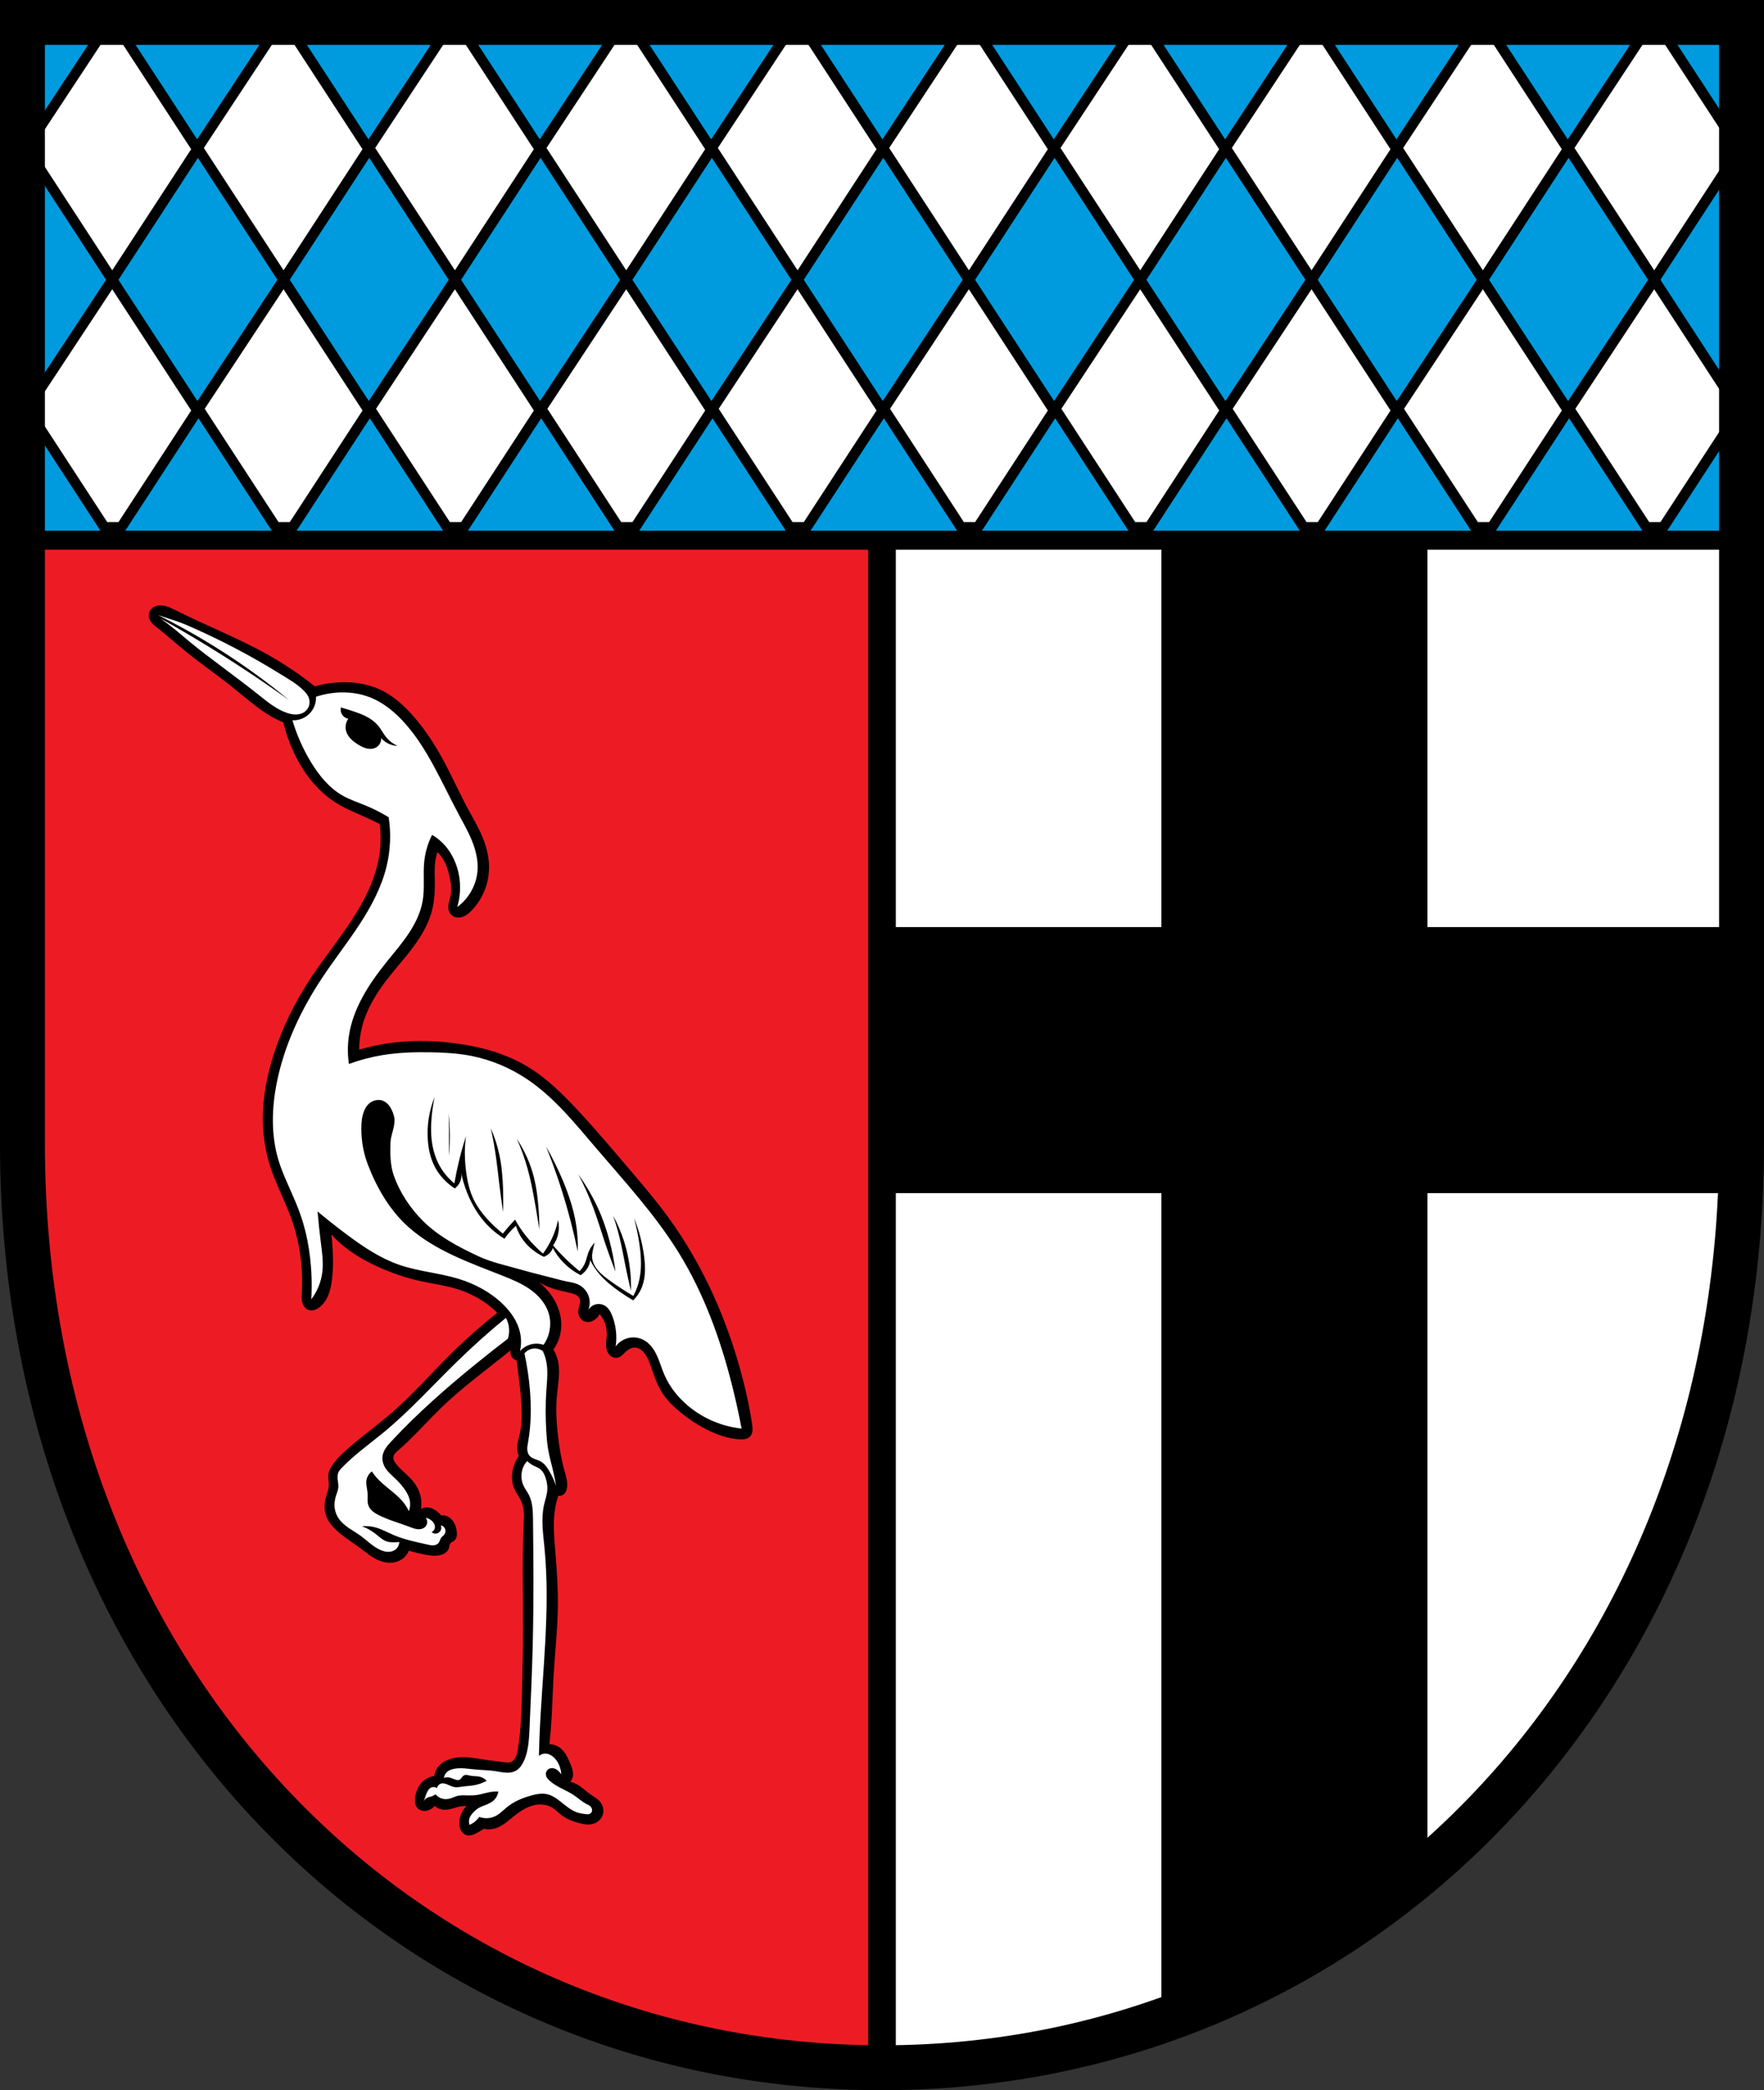 <?xml version="1.0" encoding="UTF-8" standalone="no"?>
<!-- Created with Inkscape (http://www.inkscape.org/) -->

<svg
   xmlns:dc="http://purl.org/dc/elements/1.1/"
   xmlns:cc="http://creativecommons.org/ns#"
   xmlns:rdf="http://www.w3.org/1999/02/22-rdf-syntax-ns#"
   xmlns:svg="http://www.w3.org/2000/svg"
   xmlns="http://www.w3.org/2000/svg"
   xmlns:sodipodi="http://sodipodi.sourceforge.net/DTD/sodipodi-0.dtd"
   xmlns:inkscape="http://www.inkscape.org/namespaces/inkscape"
   width="135.154mm"
   height="160.146mm"
   viewBox="0 0 135.154 160.146"
   version="1.1"
   id="svg865"
   inkscape:version="0.92.5 (2060ec1f9f, 2020-04-08)"
   sodipodi:docname="DEU Rayerschied COA.svg">
  <rect x="0" y="0" width="135.154" height="160.146" fill="#333333" stroke="none"/>
  <defs
     id="defs859">
    <inkscape:path-effect
       effect="spiro"
       id="path-effect2248"
       is_visible="true" />
    <inkscape:path-effect
       effect="spiro"
       id="path-effect2159"
       is_visible="true" />
    <inkscape:path-effect
       effect="spiro"
       id="path-effect2137"
       is_visible="true" />
    <inkscape:path-effect
       effect="spiro"
       id="path-effect2112"
       is_visible="true" />
    <inkscape:path-effect
       effect="spiro"
       id="path-effect1982"
       is_visible="true" />
    <inkscape:path-effect
       effect="spiro"
       id="path-effect1978"
       is_visible="true" />
    <inkscape:path-effect
       effect="spiro"
       id="path-effect1928"
       is_visible="true" />
    <inkscape:path-effect
       effect="spiro"
       id="path-effect1924"
       is_visible="true" />
    <inkscape:path-effect
       effect="spiro"
       id="path-effect1889"
       is_visible="true" />
    <inkscape:path-effect
       effect="spiro"
       id="path-effect3644"
       is_visible="true" />
    <inkscape:path-effect
       effect="spiro"
       id="path-effect3636"
       is_visible="true" />
    <inkscape:path-effect
       effect="spiro"
       id="path-effect3544"
       is_visible="true" />
    <inkscape:path-effect
       effect="spiro"
       id="path-effect3466"
       is_visible="true" />
    <inkscape:path-effect
       effect="spiro"
       id="path-effect3544-2"
       is_visible="true" />
    <inkscape:path-effect
       effect="spiro"
       id="path-effect3644-8"
       is_visible="true" />
    <inkscape:path-effect
       effect="spiro"
       id="path-effect3644-3"
       is_visible="true" />
    <inkscape:path-effect
       effect="spiro"
       id="path-effect3636-0"
       is_visible="true" />
    <inkscape:path-effect
       effect="spiro"
       id="path-effect1727-0-1"
       is_visible="true" />
    <inkscape:path-effect
       effect="spiro"
       id="path-effect1731-8-3"
       is_visible="true" />
    <inkscape:path-effect
       effect="spiro"
       id="path-effect1727-3"
       is_visible="true" />
    <inkscape:path-effect
       effect="spiro"
       id="path-effect1731-7"
       is_visible="true" />
    <inkscape:path-effect
       effect="spiro"
       id="path-effect841-8"
       is_visible="true" />
    <inkscape:path-effect
       effect="skeletal"
       id="path-effect6414"
       is_visible="true"
       lpeversion="1"
       pattern="m 26507.414,27761.564 c 0,-13.157 10.678,-23.835 23.835,-23.835 13.157,0 23.835,10.678 23.835,23.835 0,13.157 -10.678,23.835 -23.835,23.835 -13.157,0 -23.835,-10.678 -23.835,-23.835 z"
       copytype="single_stretched"
       prop_scale="0.08"
       scale_y_rel="false"
       spacing="0"
       normal_offset="0"
       tang_offset="0"
       prop_units="false"
       vertical_pattern="false"
       hide_knot="false"
       fuse_tolerance="0" />
    <inkscape:path-effect
       effect="spiro"
       id="path-effect1924-3"
       is_visible="true" />
    <inkscape:path-effect
       effect="spiro"
       id="path-effect1928-3"
       is_visible="true" />
    <inkscape:path-effect
       effect="spiro"
       id="path-effect1982-8"
       is_visible="true" />
    <inkscape:path-effect
       effect="spiro"
       id="path-effect1982-8-5"
       is_visible="true" />
    <inkscape:path-effect
       effect="spiro"
       id="path-effect1982-8-59"
       is_visible="true" />
    <inkscape:path-effect
       effect="spiro"
       id="path-effect1982-8-3"
       is_visible="true" />
    <inkscape:path-effect
       effect="spiro"
       id="path-effect1982-8-3-1"
       is_visible="true" />
    <inkscape:path-effect
       effect="spiro"
       id="path-effect2137-3"
       is_visible="true" />
    <inkscape:path-effect
       effect="spiro"
       id="path-effect2159-8"
       is_visible="true" />
    <inkscape:path-effect
       effect="spiro"
       id="path-effect2248-6"
       is_visible="true" />
  </defs>
  <sodipodi:namedview
     id="base"
     pagecolor="#ffffff"
     bordercolor="#666666"
     borderopacity="1.0"
     inkscape:pageopacity="0.0"
     inkscape:pageshadow="2"
     inkscape:zoom="1.310148"
     inkscape:cx="255.4085"
     inkscape:cy="302.63756"
     inkscape:document-units="mm"
     inkscape:current-layer="layer1"
     showgrid="false"
     inkscape:window-width="1920"
     inkscape:window-height="1046"
     inkscape:window-x="-11"
     inkscape:window-y="-11"
     inkscape:window-maximized="1"
     fit-margin-top="0"
     fit-margin-left="0"
     fit-margin-right="0"
     fit-margin-bottom="0"
     inkscape:snap-global="false"
     inkscape:snap-midpoints="true"
     inkscape:snap-smooth-nodes="true" />
  <g
     inkscape:label="Ebene 1"
     inkscape:groupmode="layer"
     id="layer1"
     transform="translate(11.981,170.141)">
    <path
       style="opacity:1;fill:#ffffff;fill-opacity:1;fill-rule:evenodd;stroke:none;stroke-width:3.44;stroke-linecap:round;stroke-linejoin:miter;stroke-miterlimit:4;stroke-dasharray:none;stroke-opacity:1;paint-order:fill markers stroke"
       d="m -10.261,-168.421 v 85.912 c 0,41.282 29.372,70.794 65.857,70.794 36.485,0 65.857,-29.511 65.857,-70.794 v -85.912 z"
       id="rect953-2-5"
       inkscape:connector-curvature="0"
       sodipodi:nodetypes="cssscc" />
    <path
       inkscape:connector-curvature="0"
       style="opacity:1;fill:#000000;fill-opacity:1;fill-rule:evenodd;stroke:none;stroke-width:0.265;stroke-linecap:round;stroke-linejoin:miter;stroke-miterlimit:4;stroke-dasharray:none;stroke-dashoffset:0;stroke-opacity:1;paint-order:normal"
       d="m 77.003,-139.005 v 39.895 H 47.622 v 20.384 h 29.382 v 63.42 c 7.503,-2.619 14.388,-6.606 20.384,-11.746 v -51.674 h 23.982 c 0.055,-1.25 0.084,-2.51 0.084,-3.783 V -99.11 H 97.387 v -39.895 z"
       id="rect2158-9" />
    <path
       style="opacity:1;fill:#ed1c24;fill-opacity:1;fill-rule:evenodd;stroke:none;stroke-width:8;stroke-linecap:round;stroke-linejoin:miter;stroke-miterlimit:4;stroke-dasharray:none;stroke-dashoffset:0;stroke-opacity:1;paint-order:normal"
       d="M 6.5 154.941 L 6.5 331.209 C 6.5 487.236 117.512 598.775 255.408 598.775 L 255.408 154.941 L 6.5 154.941 z "
       transform="matrix(0.265,0,0,0.265,-11.981,-170.141)"
       id="rect2100" />
    <path
       inkscape:connector-curvature="0"
       style="opacity:1;fill:none;fill-opacity:1;fill-rule:evenodd;stroke:#000000;stroke-width:2.117;stroke-linecap:round;stroke-linejoin:miter;stroke-miterlimit:4;stroke-dasharray:none;stroke-dashoffset:0;stroke-opacity:1;paint-order:normal"
       d="m -10.261,-129.146 v 46.637 c 0,41.282 29.372,70.794 65.857,70.794 V -129.146 Z"
       id="rect2100-8" />
    <path
       style="opacity:1;fill:#ffffff;fill-opacity:1;fill-rule:evenodd;stroke:#000000;stroke-width:8;stroke-linecap:round;stroke-linejoin:miter;stroke-miterlimit:4;stroke-dasharray:none;stroke-dashoffset:0;stroke-opacity:1;paint-order:normal"
       d="M 6.5 6.5 L 6.5 154.941 L 504.316 154.941 L 504.316 6.5 L 6.5 6.5 z "
       transform="matrix(0.265,0,0,0.265,-11.981,-170.141)"
       id="rect2082" />
    <path
       style="fill:#009bdf;stroke:#000000;stroke-width:3;stroke-linecap:butt;stroke-linejoin:round;stroke-miterlimit:4;stroke-dasharray:none;stroke-opacity:1;fill-opacity:1"
       d="M 6.5 6.5 L 6.5 41.564 L 7.525 43.139 L 6.5 44.713 L 6.5 117.09 L 7.537 118.682 L 6.5 120.273 L 6.5 154.941 L 31.809 154.941 L 7.859 118.189 L 32.453 80.898 L 7.686 42.893 L 7.771 42.533 L 31.537 6.5 L 6.5 6.5 z M 32.453 80.898 L 57.074 118.682 L 33.445 154.941 L 81.344 154.941 L 57.395 118.189 L 81.988 80.898 L 57.221 42.893 L 57.307 42.533 L 81.072 6.5 L 33.188 6.5 L 57.061 43.139 L 32.453 80.898 z M 81.988 80.898 L 106.609 118.682 L 82.98 154.941 L 130.881 154.941 L 106.93 118.189 L 131.525 80.898 L 106.758 42.893 L 106.844 42.533 L 130.607 6.5 L 82.723 6.5 L 106.596 43.139 L 81.988 80.898 z M 131.525 80.898 L 156.146 118.682 L 132.518 154.941 L 180.416 154.941 L 156.467 118.189 L 181.061 80.898 L 156.293 42.893 L 156.379 42.533 L 180.145 6.5 L 132.258 6.5 L 156.133 43.139 L 131.525 80.898 z M 181.061 80.898 L 205.682 118.682 L 182.053 154.941 L 229.951 154.941 L 206.002 118.189 L 230.598 80.898 L 205.828 42.893 L 205.916 42.533 L 229.68 6.5 L 181.795 6.5 L 205.668 43.139 L 181.061 80.898 z M 230.598 80.898 L 255.217 118.682 L 231.588 154.941 L 279.488 154.941 L 255.539 118.189 L 280.133 80.898 L 255.365 42.893 L 255.451 42.533 L 279.217 6.5 L 231.33 6.5 L 255.205 43.139 L 230.598 80.898 z M 280.133 80.898 L 304.754 118.682 L 281.125 154.941 L 329.023 154.941 L 305.074 118.189 L 329.668 80.898 L 304.9 42.893 L 304.988 42.533 L 328.752 6.5 L 280.867 6.5 L 304.74 43.139 L 280.133 80.898 z M 329.668 80.898 L 354.289 118.682 L 330.66 154.941 L 378.561 154.941 L 354.609 118.189 L 379.205 80.898 L 354.438 42.893 L 354.523 42.533 L 378.287 6.5 L 330.402 6.5 L 354.275 43.139 L 329.668 80.898 z M 379.205 80.898 L 403.826 118.682 L 380.197 154.941 L 428.096 154.941 L 404.146 118.189 L 428.74 80.898 L 403.973 42.893 L 404.059 42.533 L 427.824 6.5 L 379.938 6.5 L 403.812 43.139 L 379.205 80.898 z M 428.74 80.898 L 453.361 118.682 L 429.732 154.941 L 477.631 154.941 L 453.682 118.189 L 478.275 80.898 L 453.508 42.893 L 453.596 42.533 L 477.359 6.5 L 429.475 6.5 L 453.348 43.139 L 428.74 80.898 z M 479.01 6.5 L 502.885 43.139 L 478.277 80.898 L 502.896 118.682 L 479.268 154.941 L 504.316 154.941 L 504.316 119.873 L 503.219 118.189 L 504.316 116.525 L 504.316 44.844 L 503.045 42.893 L 503.131 42.533 L 504.316 40.736 L 504.316 6.5 L 479.01 6.5 z "
       transform="matrix(0.265,0,0,0.265,-11.981,-170.141)"
       id="path2226-4" />
    <flowRoot
       xml:space="preserve"
       id="flowRoot2783"
       style="font-style:normal;font-weight:normal;font-size:26.667px;line-height:1.25;font-family:sans-serif;letter-spacing:0px;word-spacing:0px;fill:#000000;fill-opacity:1;stroke:none"><flowRegion
         id="flowRegion2785"><rect
           id="rect2787"
           width="4.055"
           height="56.766"
           x="1812.468"
           y="-35.759" /></flowRegion><flowPara
         id="flowPara2789" /></flowRoot>    <path
       style="opacity:1;fill:none;fill-opacity:1;fill-rule:evenodd;stroke:#000000;stroke-width:3.44;stroke-linecap:round;stroke-linejoin:miter;stroke-miterlimit:4;stroke-dasharray:none;stroke-opacity:1;paint-order:fill markers stroke"
       d="m -10.261,-168.421 v 85.912 c 0,41.282 29.372,70.794 65.857,70.794 36.485,0 65.857,-29.511 65.857,-70.794 v -85.912 z"
       id="rect953-2"
       inkscape:connector-curvature="0"
       sodipodi:nodetypes="cssscc" />
    <path
       transform="translate(140.469,5.1e-6)"
       style="fill:#000000;stroke:none;stroke-width:0.065;stroke-linecap:butt;stroke-linejoin:miter;stroke-miterlimit:4;stroke-dasharray:none;stroke-opacity:1"
       d="m -128.327,-117.557 c 0.524,-0.146 1.062,-0.242 1.605,-0.287 1.143,-0.095 2.319,0.046 3.362,0.524 1.071,0.491 1.958,1.314 2.72,2.213 0.793,0.936 1.469,1.967 2.061,3.041 0.702,1.272 1.288,2.606 1.977,3.886 0.399,0.741 0.834,1.466 1.149,2.247 0.286,0.709 0.471,1.465 0.473,2.23 0.002,0.805 -0.202,1.61 -0.591,2.314 -0.189,0.342 -0.421,0.66 -0.686,0.947 -0.2,0.216 -0.426,0.42 -0.7,0.527 -0.137,0.054 -0.285,0.082 -0.432,0.073 -0.147,-0.009 -0.293,-0.057 -0.411,-0.144 -0.18,-0.133 -0.286,-0.352 -0.304,-0.574 -0.012,-0.152 0.014,-0.305 0.051,-0.453 0.037,-0.148 0.085,-0.293 0.118,-0.442 0.113,-0.517 0.035,-1.056 -0.085,-1.571 -0.105,-0.453 -0.245,-0.905 -0.49,-1.301 -0.118,-0.191 -0.261,-0.367 -0.422,-0.524 -0.067,0.192 -0.118,0.39 -0.152,0.591 -0.088,0.523 -0.059,1.058 -0.051,1.588 0.012,0.777 -0.024,1.562 -0.22,2.314 -0.299,1.149 -0.959,2.172 -1.689,3.108 -0.61,0.783 -1.277,1.522 -1.875,2.314 -0.789,1.044 -1.465,2.196 -1.791,3.463 -0.147,0.573 -0.221,1.165 -0.22,1.757 0.561,-0.167 1.131,-0.302 1.706,-0.405 1.903,-0.342 3.862,-0.332 5.778,-0.068 1.865,0.258 3.718,0.765 5.338,1.723 1.476,0.873 2.716,2.091 3.886,3.345 1.353,1.451 2.634,2.966 3.919,4.477 1.025,1.204 2.055,2.408 2.99,3.683 1.371,1.869 2.536,3.888 3.497,5.997 0.996,2.186 1.775,4.47 2.358,6.801 0.26,1.041 0.482,2.092 0.633,3.154 0.023,0.16 0.044,0.322 0.029,0.483 -0.015,0.161 -0.07,0.323 -0.181,0.441 -0.096,0.101 -0.227,0.163 -0.362,0.193 -0.136,0.031 -0.276,0.032 -0.415,0.026 -0.824,-0.033 -1.622,-0.302 -2.365,-0.659 -0.799,-0.384 -1.547,-0.872 -2.23,-1.436 -0.543,-0.449 -1.052,-0.953 -1.419,-1.554 -0.389,-0.637 -0.606,-1.36 -0.862,-2.061 -0.13,-0.358 -0.277,-0.722 -0.541,-0.997 -0.089,-0.093 -0.19,-0.175 -0.305,-0.233 -0.115,-0.058 -0.243,-0.092 -0.371,-0.088 -0.129,0.004 -0.255,0.045 -0.368,0.106 -0.113,0.062 -0.214,0.143 -0.308,0.232 -0.092,0.087 -0.178,0.181 -0.276,0.262 -0.098,0.081 -0.208,0.15 -0.332,0.178 -0.091,0.02 -0.187,0.017 -0.278,-0.006 -0.09,-0.023 -0.175,-0.066 -0.249,-0.124 -0.148,-0.114 -0.248,-0.283 -0.301,-0.462 -0.061,-0.206 -0.061,-0.426 -0.045,-0.64 0.015,-0.215 0.046,-0.428 0.045,-0.644 -0.002,-0.344 -0.085,-0.687 -0.237,-0.997 -0.083,-0.169 -0.185,-0.328 -0.304,-0.473 -0.077,0.142 -0.181,0.268 -0.304,0.372 -0.107,0.09 -0.23,0.162 -0.363,0.203 -0.134,0.041 -0.278,0.05 -0.414,0.017 -0.134,-0.033 -0.258,-0.108 -0.352,-0.21 -0.094,-0.102 -0.159,-0.229 -0.189,-0.365 -0.042,-0.189 -0.015,-0.387 0.034,-0.574 0.025,-0.095 0.056,-0.188 0.073,-0.284 0.018,-0.096 0.022,-0.197 -0.006,-0.29 -0.041,-0.138 -0.148,-0.25 -0.272,-0.323 -0.124,-0.074 -0.264,-0.114 -0.404,-0.15 -0.415,-0.107 -0.839,-0.181 -1.25,-0.304 -0.431,-0.129 -0.846,-0.311 -1.233,-0.541 0.265,0.205 0.509,0.437 0.726,0.693 0.45,0.529 0.785,1.162 0.929,1.841 0.124,0.586 0.103,1.205 -0.085,1.774 -0.101,0.307 -0.25,0.599 -0.439,0.862 0.154,0.257 0.268,0.537 0.338,0.828 0.211,0.876 0.015,1.789 -0.068,2.686 -0.097,1.045 -0.037,2.1 0.085,3.142 0.103,0.883 0.252,1.762 0.49,2.619 0.115,0.415 0.253,0.839 0.203,1.267 -0.013,0.115 -0.041,0.23 -0.093,0.334 -0.052,0.104 -0.129,0.197 -0.228,0.257 -0.105,0.064 -0.234,0.088 -0.355,0.068 -0.125,0.379 -0.216,0.77 -0.27,1.166 -0.126,0.917 -0.056,1.848 0.017,2.771 0.097,1.221 0.2,2.442 0.22,3.666 0.013,0.777 -0.008,1.555 -0.051,2.331 -0.074,1.353 -0.212,2.702 -0.287,4.054 -0.049,0.884 -0.072,1.769 -0.118,2.652 -0.042,0.801 -0.104,1.601 -0.186,2.399 0.249,-0.001 0.499,0.07 0.71,0.203 0.221,0.139 0.396,0.342 0.535,0.564 0.138,0.222 0.242,0.463 0.344,0.703 0.071,0.169 0.142,0.34 0.183,0.519 0.041,0.179 0.052,0.368 0.003,0.545 -0.035,0.125 -0.099,0.242 -0.186,0.338 0.195,0.046 0.383,0.12 0.557,0.22 0.35,0.2 0.634,0.495 0.963,0.726 0.261,0.183 0.554,0.331 0.76,0.574 0.196,0.231 0.297,0.545 0.253,0.845 -0.028,0.193 -0.115,0.377 -0.243,0.525 -0.128,0.147 -0.298,0.258 -0.483,0.32 -0.185,0.061 -0.383,0.075 -0.577,0.06 -0.194,-0.015 -0.384,-0.059 -0.572,-0.11 -0.455,-0.123 -0.906,-0.293 -1.284,-0.574 -0.271,-0.201 -0.501,-0.458 -0.794,-0.625 -0.275,-0.157 -0.596,-0.227 -0.912,-0.22 -0.386,0.009 -0.764,0.13 -1.107,0.308 -0.343,0.178 -0.654,0.411 -0.954,0.655 -0.427,0.348 -0.854,0.732 -1.385,0.878 -0.269,0.074 -0.555,0.083 -0.828,0.025 -0.155,0.097 -0.313,0.19 -0.473,0.279 -0.135,0.075 -0.273,0.148 -0.421,0.192 -0.148,0.044 -0.309,0.056 -0.457,0.011 -0.186,-0.057 -0.337,-0.204 -0.425,-0.378 -0.088,-0.174 -0.118,-0.373 -0.115,-0.568 0.007,-0.479 0.212,-0.952 0.557,-1.284 -0.187,-0.005 -0.375,0.012 -0.557,0.051 -0.351,0.074 -0.689,0.229 -1.047,0.237 -0.303,0.007 -0.608,-0.097 -0.845,-0.287 -0.083,0.093 -0.18,0.173 -0.287,0.237 -0.158,0.093 -0.339,0.149 -0.522,0.143 -0.183,-0.006 -0.366,-0.078 -0.492,-0.211 -0.102,-0.108 -0.163,-0.252 -0.188,-0.399 -0.025,-0.147 -0.018,-0.298 0.002,-0.446 0.058,-0.424 0.225,-0.842 0.524,-1.149 0.251,-0.257 0.59,-0.427 0.946,-0.473 0.021,-0.196 0.085,-0.388 0.186,-0.557 0.12,-0.201 0.293,-0.37 0.489,-0.498 0.196,-0.129 0.416,-0.219 0.643,-0.279 0.834,-0.222 1.714,-0.045 2.568,0.084 0.511,0.078 1.025,0.138 1.537,0.203 0.124,0.016 0.251,0.031 0.372,0 0.128,-0.033 0.238,-0.117 0.321,-0.22 0.092,-0.112 0.154,-0.247 0.197,-0.385 0.043,-0.139 0.068,-0.282 0.09,-0.426 0.248,-1.568 0.285,-3.16 0.321,-4.747 0.032,-1.441 0.064,-2.883 0.068,-4.325 0.008,-2.706 -0.081,-5.414 0.051,-8.117 0.028,-0.572 0.062,-1.166 -0.152,-1.698 -0.151,-0.374 -0.417,-0.693 -0.574,-1.064 -0.213,-0.502 -0.216,-1.08 -0.068,-1.605 0.09,-0.319 0.233,-0.623 0.422,-0.895 -0.065,-0.15 -0.105,-0.31 -0.118,-0.473 -0.036,-0.428 0.111,-0.847 0.203,-1.267 0.155,-0.707 0.159,-1.439 0.118,-2.162 -0.046,-0.831 -0.149,-1.658 -0.253,-2.483 -0.039,-0.31 -0.079,-0.619 -0.118,-0.929 -0.124,-0.033 -0.237,-0.105 -0.321,-0.203 -0.133,-0.155 -0.185,-0.376 -0.135,-0.574 -0.253,0.204 -0.506,0.407 -0.76,0.608 -1.52,1.205 -3.076,2.374 -4.477,3.717 -1.15,1.103 -2.191,2.319 -3.396,3.362 -0.08,0.069 -0.161,0.138 -0.227,0.221 -0.066,0.083 -0.117,0.181 -0.127,0.286 -0.007,0.079 0.008,0.158 0.037,0.232 0.029,0.074 0.07,0.142 0.115,0.207 0.295,0.431 0.733,0.741 1.098,1.115 0.371,0.38 0.673,0.839 0.811,1.351 0.093,0.346 0.111,0.711 0.051,1.064 0.124,-0.07 0.264,-0.111 0.405,-0.118 0.285,-0.016 0.564,0.102 0.794,0.27 0.132,0.097 0.252,0.211 0.355,0.338 0.154,-0.016 0.313,0.007 0.456,0.068 0.211,0.089 0.384,0.256 0.503,0.452 0.119,0.196 0.187,0.42 0.223,0.646 0.022,0.139 0.034,0.282 0.006,0.421 -0.027,0.138 -0.096,0.272 -0.209,0.357 -0.044,0.033 -0.094,0.057 -0.141,0.085 -0.048,0.027 -0.094,0.058 -0.129,0.101 -0.041,0.051 -0.063,0.115 -0.077,0.179 -0.014,0.064 -0.022,0.13 -0.041,0.192 -0.043,0.145 -0.142,0.27 -0.263,0.36 -0.122,0.09 -0.265,0.146 -0.412,0.181 -0.404,0.095 -0.827,0.031 -1.233,-0.051 -0.392,-0.079 -0.781,-0.175 -1.166,-0.287 -0.101,0.248 -0.273,0.468 -0.49,0.625 -0.205,0.149 -0.448,0.242 -0.699,0.279 -0.251,0.037 -0.508,0.019 -0.754,-0.043 -0.679,-0.17 -1.229,-0.648 -1.791,-1.064 -0.515,-0.382 -1.06,-0.723 -1.554,-1.132 -0.252,-0.208 -0.491,-0.435 -0.688,-0.696 -0.198,-0.261 -0.353,-0.557 -0.427,-0.875 -0.095,-0.411 -0.05,-0.845 0.068,-1.25 0.077,-0.268 0.187,-0.532 0.203,-0.811 0.017,-0.293 -0.071,-0.587 -0.034,-0.878 0.032,-0.253 0.157,-0.486 0.3,-0.697 0.341,-0.507 0.793,-0.93 1.255,-1.331 1.128,-0.978 2.342,-1.852 3.463,-2.838 1.502,-1.32 2.824,-2.829 4.24,-4.24 1.165,-1.16 2.395,-2.255 3.683,-3.277 -0.287,-0.285 -0.598,-0.545 -0.929,-0.777 -0.707,-0.495 -1.502,-0.86 -2.331,-1.098 -0.841,-0.242 -1.713,-0.355 -2.568,-0.541 -1.17,-0.254 -2.309,-0.646 -3.396,-1.149 -1.145,-0.53 -2.244,-1.191 -3.142,-2.078 -0.116,-0.115 -0.229,-0.233 -0.338,-0.355 0.026,0.259 0.049,0.518 0.068,0.777 0.065,0.906 0.081,1.819 -0.034,2.72 -0.049,0.383 -0.122,0.767 -0.266,1.126 -0.144,0.359 -0.361,0.694 -0.664,0.935 -0.121,0.097 -0.256,0.178 -0.405,0.222 -0.148,0.044 -0.311,0.049 -0.457,-0.003 -0.13,-0.046 -0.242,-0.137 -0.325,-0.248 -0.082,-0.111 -0.135,-0.242 -0.165,-0.377 -0.052,-0.236 -0.034,-0.48 -0.021,-0.721 0.1,-1.899 -0.153,-3.822 -0.79,-5.614 -0.488,-1.374 -1.195,-2.665 -1.639,-4.054 -0.376,-1.177 -0.557,-2.414 -0.557,-3.649 -0.001,-1.663 0.322,-3.315 0.828,-4.899 0.659,-2.063 1.629,-4.022 2.82,-5.83 1.045,-1.586 2.258,-3.058 3.282,-4.657 1.024,-1.6 1.867,-3.367 2.058,-5.257 0.065,-0.64 0.053,-1.288 -0.034,-1.926 -0.415,-0.207 -0.834,-0.405 -1.258,-0.593 -0.641,-0.286 -1.294,-0.551 -1.898,-0.909 -0.641,-0.379 -1.22,-0.858 -1.726,-1.404 -0.705,-0.76 -1.268,-1.645 -1.706,-2.585 -0.341,-0.731 -0.607,-1.496 -0.794,-2.281 -0.313,-0.134 -0.617,-0.286 -0.912,-0.456 -1.095,-0.631 -2.037,-1.49 -3.024,-2.281 -1.145,-0.917 -2.358,-1.746 -3.497,-2.669 -0.752,-0.609 -1.471,-1.258 -2.23,-1.858 -0.122,-0.097 -0.246,-0.192 -0.355,-0.304 -0.109,-0.112 -0.202,-0.241 -0.253,-0.388 -0.069,-0.198 -0.054,-0.426 0.051,-0.608 0.072,-0.125 0.184,-0.226 0.311,-0.293 0.128,-0.068 0.271,-0.103 0.415,-0.112 0.226,-0.015 0.452,0.032 0.666,0.108 0.213,0.076 0.416,0.179 0.618,0.281 1.154,0.579 2.335,1.103 3.509,1.641 1.227,0.561 2.448,1.137 3.621,1.803 1.225,0.695 2.395,1.488 3.495,2.368 z"
       id="path2246-8"
       inkscape:connector-curvature="0"
       inkscape:path-effect="#path-effect2248-6"
       inkscape:original-d="m -128.32697,-117.55661 c 0,0 1.06146,-0.28107 1.60489,-0.28719 1.13405,-0.0128 2.3257,0.0625 3.36182,0.5237 1.06782,0.47529 1.93026,1.35127 2.71986,2.21305 0.82721,0.90283 1.4387,1.98627 2.06101,3.04084 0.73851,1.25147 1.31637,2.59102 1.97655,3.88552 0.38215,0.74934 0.86759,1.45407 1.14876,2.24684 0.25399,0.71615 0.48864,1.47025 0.47302,2.22995 -0.0164,0.79608 -0.25325,1.59348 -0.59128,2.31442 -0.16553,0.35303 -0.36765,0.72237 -0.68606,0.94741 -0.43811,0.30965 -1.04948,0.663042 -1.54389,0.454751 -0.19964,-0.08411 -0.27166,-0.360181 -0.30408,-0.574381 -0.0455,-0.3003 0.14879,-0.59231 0.16893,-0.89536 0.0348,-0.5233 0.0233,-1.05784 -0.0845,-1.5711 -0.0952,-0.45345 -0.25993,-0.89858 -0.48992,-1.3008 -0.11132,-0.19468 -0.42234,-0.5237 -0.42234,-0.5237 0,0 -0.12328,0.38981 -0.15204,0.59127 -0.0748,0.52429 -0.0172,1.05946 -0.0507,1.588 -0.049,0.77339 0.007,1.57322 -0.21961,2.31441 -0.34423,1.127915 -1.03387,2.128099 -1.68936,3.108417 -0.55189,0.825384 -1.33176,1.483389 -1.87512,2.314416 -0.71119,1.087717 -1.40569,2.22194 -1.79072,3.463179 -0.17486,0.563703 -0.21962,1.756929 -0.21962,1.756929 0,0 1.12604,-0.334015 1.70625,-0.405445 1.91157,-0.235337 3.87331,-0.355895 5.7776,-0.06757 1.84879,0.27992 3.70782,0.807875 5.33836,1.723142 1.49026,0.836524 2.67206,2.141527 3.88552,3.344923 1.40826,1.396579 2.64079,2.960536 3.9193,4.476792 1.01933,1.208886 2.09087,2.382129 2.99016,3.682794 1.316046,1.903433 2.530591,3.894558 3.496966,5.997212 1.00197,2.180102 1.727425,4.485836 2.357733,6.800895 0.28172,1.034728 0.614035,2.082137 0.632622,3.154369 0.0054,0.312166 0.05581,0.691388 -0.152238,0.924183 -0.179371,0.200709 -0.507924,0.219113 -0.777104,0.219617 -0.818382,0.0015 -1.618473,-0.323731 -2.365097,-0.658849 -0.806575,-0.362027 -1.554591,-0.865413 -2.229952,-1.435952 -0.5359,-0.452721 -1.0417,-0.96282 -1.41906,-1.554207 -0.40054,-0.627709 -0.54006,-1.389383 -0.86157,-2.061013 -0.16319,-0.340913 -0.26628,-0.736708 -0.54059,-0.99672 -0.18098,-0.171548 -0.42639,-0.323496 -0.67574,-0.320977 -0.25182,0.0025 -0.46033,0.207409 -0.67574,0.337871 -0.21389,0.129546 -0.35811,0.438577 -0.60817,0.439232 -0.33909,8.88e-4 -0.67263,-0.289766 -0.82779,-0.591274 -0.19583,-0.380537 0.0497,-0.85884 0,-1.28391 -0.0397,-0.339151 -0.10286,-0.682497 -0.23651,-0.99672 -0.0734,-0.172488 -0.30408,-0.473019 -0.30408,-0.473019 0,0 -0.17021,0.283904 -0.30408,0.371658 -0.22512,0.147574 -0.51769,0.291451 -0.77711,0.219616 -0.25339,-0.07016 -0.45089,-0.327234 -0.54059,-0.574381 -0.0654,-0.180284 0.017,-0.383331 0.0338,-0.574381 0.0169,-0.192036 0.14647,-0.398468 0.0676,-0.57438 -0.11248,-0.250889 -0.42521,-0.359736 -0.67574,-0.47302 -0.39077,-0.176698 -0.84384,-0.166792 -1.25013,-0.304084 -0.42521,-0.143687 -1.23322,-0.540593 -1.23322,-0.540593 0,0 0.52709,0.42393 0.72642,0.692635 0.40962,0.552165 0.78592,1.168969 0.92914,1.841397 0.12331,0.578959 0.0674,1.201703 -0.0845,1.773824 -0.0827,0.311563 -0.43924,0.861571 -0.43924,0.861571 0,0 0.28417,0.534635 0.33787,0.827784 0.16139,0.880982 -0.0684,1.790433 -0.0676,2.686075 9e-4,1.047778 -0.0263,2.100294 0.0845,3.1422 0.0939,0.883002 0.3381,1.743595 0.48991,2.618501 0.0731,0.421414 0.2748,0.845424 0.20272,1.267017 -0.0378,0.221051 -0.13987,0.459002 -0.32097,0.591274 -0.0972,0.071 -0.35477,0.06757 -0.35477,0.06757 0,0 -0.22616,0.769243 -0.2703,1.165655 -0.10219,0.91786 -0.0135,1.847513 0.0169,2.770543 0.0404,1.223493 0.1963,2.441965 0.21961,3.665901 0.0148,0.777146 -0.0148,1.554853 -0.0507,2.33131 -0.0626,1.353423 -0.20915,2.701832 -0.28719,4.054453 -0.051,0.883505 -0.0644,1.768956 -0.11825,2.652288 -0.0488,0.800535 -0.18583,2.398884 -0.18583,2.398884 0,0 0.50954,0.05952 0.70953,0.202723 0.41784,0.299203 0.68329,0.791599 0.87846,1.267016 0.13677,0.333151 0.24498,0.709053 0.18583,1.064294 -0.0211,0.126789 -0.18583,0.337871 -0.18583,0.337871 0,0 0.38325,0.121976 0.55749,0.219616 0.35075,0.196556 0.64204,0.484163 0.96293,0.726423 0.25347,0.191366 0.57889,0.313626 0.76021,0.574381 0.16782,0.241343 0.31453,0.55714 0.25342,0.844677 -0.0772,0.363247 -0.38558,0.697257 -0.72642,0.844677 -0.3518,0.152158 -0.77577,0.03759 -1.14876,-0.05068 -0.45624,-0.10797 -0.88269,-0.331811 -1.28391,-0.574381 -0.28825,-0.174273 -0.49093,-0.478071 -0.794,-0.625062 -0.28142,-0.136488 -0.60105,-0.25097 -0.91225,-0.219616 -0.75447,0.07602 -1.39596,0.59865 -2.06101,0.962933 -0.47955,0.262672 -0.86256,0.718021 -1.38527,0.878465 -0.26391,0.081 -0.82779,0.02524 -0.82779,0.02524 0,0 -0.30303,0.210998 -0.47302,0.278842 -0.27911,0.111392 -0.60314,0.323179 -0.87846,0.202723 -0.33275,-0.145582 -0.52072,-0.583382 -0.5406,-0.946039 -0.0255,-0.465875 0.55749,-1.28391 0.55749,-1.28391 0,0 -0.37317,0.02162 -0.55749,0.05068 -0.35356,0.05574 -0.68998,0.255409 -1.0474,0.236509 -0.29697,-0.0157 -0.84467,-0.28719 -0.84467,-0.28719 0,0 -0.16913,0.198539 -0.28719,0.23651 -0.32236,0.103681 -0.75691,0.15326 -1.01362,-0.06757 -0.21855,-0.188007 -0.21621,-0.557991 -0.18583,-0.844678 0.0444,-0.418491 0.23152,-0.845892 0.5237,-1.148762 0.24479,-0.253739 0.94604,-0.473019 0.94604,-0.473019 0,0 0.068,-0.401011 0.18583,-0.557487 0.2753,-0.365588 0.6926,-0.648702 1.13187,-0.777104 0.82201,-0.240278 1.71429,0.01432 2.56782,0.08447 0.51514,0.04233 1.02155,0.168863 1.53731,0.202723 0.12362,0.0081 0.25331,0.03661 0.37166,0 0.12385,-0.03831 0.24195,-0.116851 0.32098,-0.219617 0.1748,-0.227306 0.22911,-0.530085 0.28719,-0.81089 0.32122,-1.553106 0.25507,-3.162483 0.32098,-4.747089 0.0599,-1.440513 0.0518,-2.883076 0.0676,-4.324749 0.0296,-2.705721 0.16306,-5.413942 0.0507,-8.117491 -0.0236,-0.567663 0.0116,-1.153578 -0.15204,-1.697664 -0.11609,-0.386055 -0.46744,-0.675606 -0.57438,-1.064294 -0.14204,-0.516253 -0.17362,-1.080052 -0.0676,-1.604887 0.0653,-0.323456 0.42234,-0.895358 0.42234,-0.895358 0,0 -0.11124,-0.310646 -0.11825,-0.47302 -0.0185,-0.427312 0.15719,-0.841736 0.20272,-1.267016 0.0768,-0.717768 0.13524,-1.440706 0.11826,-2.162375 -0.0196,-0.831853 -0.15864,-1.656684 -0.25341,-2.483353 -0.0356,-0.310182 -0.11825,-0.929145 -0.11825,-0.929145 0,0 -0.24753,-0.09968 -0.32098,-0.202723 -0.11417,-0.160162 -0.13515,-0.57438 -0.13515,-0.57438 0,0 -0.50866,0.403156 -0.76021,0.608168 -1.50344,1.225276 -3.04015,2.413627 -4.47679,3.716581 -1.1798,1.070019 -2.36883,2.144188 -3.3956,3.361817 -0.13294,0.157645 -0.32625,0.302575 -0.35477,0.506807 -0.0214,0.153445 0.0703,0.307595 0.15204,0.439232 0.2751,0.443202 0.77863,0.702595 1.09808,1.114975 0.32173,0.415325 0.65864,0.848665 0.81089,1.351484 0.10292,0.339927 0.0507,1.064294 0.0507,1.064294 0,0 0.2647,-0.121374 0.40544,-0.118255 0.27951,0.0062 0.55486,0.12546 0.794,0.270297 0.13968,0.0846 0.35476,0.337871 0.35476,0.337871 0,0 0.32646,-0.01495 0.45613,0.06757 0.37026,0.235612 0.65449,0.665144 0.72642,1.098081 0.0439,0.264084 -0.049,0.557965 -0.20272,0.777104 -0.0628,0.0895 -0.20515,0.09802 -0.2703,0.185829 -0.0775,0.10441 -0.0446,0.264511 -0.11825,0.371658 -0.16336,0.237741 -0.40165,0.450722 -0.67575,0.540594 -0.39095,0.128182 -0.82591,0.0073 -1.23323,-0.05068 -0.39618,-0.05636 -1.16565,-0.287191 -1.16565,-0.287191 0,0 -0.262,0.49039 -0.48991,0.625062 -0.42242,0.249609 -0.97079,0.327939 -1.45285,0.23651 -0.68221,-0.12939 -1.21099,-0.682109 -1.79072,-1.064294 -0.53508,-0.352747 -1.10381,-0.675923 -1.5542,-1.131868 -0.4513,-0.456862 -0.93653,-0.954214 -1.11498,-1.571101 -0.11596,-0.400881 0.005,-0.837461 0.0676,-1.250123 0.0415,-0.275508 0.17401,-0.533758 0.20272,-0.81089 0.0302,-0.291217 -0.0872,-0.589821 -0.0338,-0.877678 0.0462,-0.248747 0.16069,-0.485893 0.29951,-0.6974 0.33453,-0.509646 0.80891,-0.914783 1.2547,-1.330613 1.09141,-1.018058 2.35695,-1.836188 3.46318,-2.838117 1.48155,-1.341854 2.78634,-2.868568 4.24028,-4.240282 1.1953,-1.127697 3.68279,-3.277349 3.68279,-3.277349 0,0 -0.58886,-0.559781 -0.92914,-0.777104 -0.72394,-0.462352 -1.51697,-0.824739 -2.33131,-1.098081 -0.82923,-0.278342 -1.72408,-0.309933 -2.56782,-0.540594 -1.15259,-0.315095 -2.32242,-0.623389 -3.39561,-1.148761 -1.12781,-0.552112 -2.17939,-1.271818 -3.1422,-2.077907 -0.12521,-0.104832 -0.33787,-0.354765 -0.33787,-0.354765 0,0 0.0579,0.517271 0.0676,0.777104 0.0337,0.906064 0.16228,1.834627 -0.0338,2.719862 -0.16297,0.735758 -0.35201,1.576446 -0.92915,2.061013 -0.22698,0.190571 -0.58102,0.315154 -0.86157,0.219616 -0.25059,-0.08534 -0.39989,-0.376114 -0.48991,-0.625061 -0.0818,-0.226115 -7.8e-4,-0.48144 -0.0211,-0.721027 -0.15948,-1.88304 -0.30047,-3.788733 -0.78982,-5.614056 -0.37747,-1.407975 -1.25289,-2.648736 -1.63868,-4.054452 -0.32565,-1.186574 -0.56719,-2.418597 -0.55748,-3.649008 0.0131,-1.656139 0.32421,-3.321353 0.82778,-4.89913 0.65639,-2.056572 1.83792,-3.907684 2.81996,-5.830166 1.70757,-3.342805 4.45381,-6.266952 5.33963,-9.914612 0.15152,-0.62392 -0.0338,-1.92587 -0.0338,-1.92587 0,0 -0.83912,-0.39441 -1.25784,-0.5934 -0.63349,-0.30106 -1.30536,-0.53327 -1.8979,-0.90855 -0.62662,-0.39685 -1.22867,-0.85391 -1.7265,-1.40374 -0.69291,-0.76528 -1.24863,-1.65931 -1.70625,-2.58471 -0.35682,-0.72156 -0.79399,-2.28063 -0.79399,-2.28063 0,0 -0.62329,-0.27701 -0.91225,-0.45613 -1.07307,-0.66519 -2.01816,-1.51752 -3.02395,-2.28063 -1.16822,-0.88636 -2.35062,-1.75472 -3.49697,-2.66918 -0.7564,-0.60339 -1.53699,-1.183 -2.22994,-1.85829 -0.22004,-0.21444 -0.5119,-0.40087 -0.60817,-0.69264 -0.0637,-0.19319 -0.0595,-0.43718 0.0507,-0.60817 0.15021,-0.2331 0.45072,-0.37566 0.72642,-0.40544 0.44455,-0.048 0.86632,0.22871 1.28391,0.38855 1.20599,0.46163 2.34646,1.07934 3.50947,1.64052 1.21445,0.586 2.45712,1.12252 3.62145,1.80268 1.21515,0.70984 3.49513,2.36819 3.49513,2.36819 z"
       sodipodi:nodetypes="caaaaaaaaaaaaaacaaaaaacaaaaaaaaaaaaaaaaaaaaaacaaaaaaacaaacaaaaaacaaaaaacaaacaaaaaaaaaaacaaacaacaaaacaaaaaaaaaaaaacaaaacacaaaaaaacaacaaaaaaacaaaaaaaaaaaacaaaaacaaaaaaaaaaaacaaaacaaaaaaaaaacc" />
    <path
       inkscape:connector-curvature="0"
       style="fill:#ffffff;stroke:none;stroke-width:0.165;stroke-linecap:butt;stroke-linejoin:miter;stroke-miterlimit:4;stroke-dasharray:none;stroke-opacity:1"
       d="m 0.152,-123.004 v 5.3e-4 c 1.584,0.789 3.128,1.657 4.624,2.601 1.875,1.183 3.675,2.486 5.386,3.896 -2.025,-1.45 -4.101,-2.827 -6.224,-4.129 -1.191,-0.73 -2.397,-1.437 -3.616,-2.118 0.424,0.304 0.837,0.622 1.24,0.953 0.335,0.275 0.662,0.559 0.996,0.836 0.774,0.642 1.579,1.245 2.384,1.848 0.992,0.744 1.984,1.488 2.954,2.261 0.664,0.53 1.339,1.085 2.148,1.346 0.21,0.068 0.43,0.115 0.651,0.112 0.221,-0.003 0.447,-0.059 0.629,-0.179 0.16,-0.106 0.292,-0.27 0.359,-0.45 0.066,-0.179 0.067,-0.388 0.02,-0.574 -0.05,-0.194 -0.171,-0.369 -0.306,-0.517 -0.532,-0.584 -1.247,-0.976 -1.918,-1.392 -2.269,-1.407 -4.647,-2.652 -7.096,-3.715 -0.722,-0.313 -1.484,-0.526 -2.228,-0.78 z m 14.001,5.913 c -0.322,0.007 -0.644,0.039 -0.962,0.094 -0.326,0.057 -0.648,0.137 -0.962,0.24 0.016,0.335 -0.069,0.674 -0.24,0.962 -0.159,0.267 -0.391,0.49 -0.665,0.637 -0.274,0.147 -0.587,0.219 -0.898,0.205 0.336,1.139 0.822,2.233 1.442,3.246 0.614,1.002 1.383,1.945 2.405,2.525 0.546,0.31 1.147,0.507 1.728,0.746 0.623,0.256 1.225,0.562 1.799,0.914 0.19,1.245 0.135,2.526 -0.16,3.75 -0.388,1.607 -1.18,3.09 -2.085,4.473 -0.905,1.383 -1.93,2.686 -2.844,4.063 -1.629,2.453 -2.911,5.168 -3.487,8.055 -0.388,1.945 -0.445,3.99 0.12,5.891 0.333,1.121 0.874,2.166 1.322,3.246 0.229,0.55 0.434,1.111 0.601,1.683 0.244,0.834 0.406,1.69 0.507,2.553 0.125,1.067 0.156,2.146 0.094,3.218 0.452,-0.593 0.745,-1.305 0.842,-2.044 0.104,-0.798 -0.018,-1.606 -0.12,-2.405 -0.098,-0.759 -0.178,-1.521 -0.24,-2.285 0.744,0.623 1.506,1.224 2.285,1.804 1.229,0.915 2.519,1.783 3.967,2.284 1.48,0.512 3.072,0.622 4.569,1.082 1.247,0.383 2.429,1.017 3.366,1.924 0.616,0.596 1.132,1.328 1.322,2.164 0.108,0.473 0.108,0.97 0,1.443 0.193,-0.219 0.445,-0.387 0.721,-0.481 0.348,-0.118 0.734,-0.118 1.082,0 0.513,-0.719 0.652,-1.691 0.361,-2.525 -0.253,-0.723 -0.799,-1.315 -1.429,-1.751 -0.63,-0.436 -1.345,-0.732 -2.057,-1.014 -2.531,-1.002 -5.179,-1.919 -7.214,-3.727 -1.446,-1.284 -2.444,-3.023 -3.126,-4.809 -0.376,-0.985 -0.541,-2.073 -0.481,-3.126 0.024,-0.43 0.118,-0.877 0.34,-1.246 0.111,-0.185 0.279,-0.346 0.471,-0.443 0.191,-0.096 0.419,-0.139 0.631,-0.114 0.157,0.019 0.307,0.098 0.436,0.191 0.129,0.093 0.239,0.217 0.321,0.353 0.164,0.273 0.296,0.581 0.325,0.899 0.056,0.614 -0.283,1.209 -0.303,1.825 -0.027,0.835 -0.027,1.706 0.248,2.495 0.455,1.31 1.262,2.525 2.245,3.505 1.191,1.187 2.734,1.996 4.259,2.707 1.005,0.468 2.106,0.693 3.171,1 1.074,0.31 2.165,0.563 3.245,0.852 0.441,0.118 0.923,0.134 1.322,0.361 0.341,0.194 0.602,0.524 0.713,0.901 0.111,0.377 0.07,0.795 -0.112,1.143 0.091,-0.252 0.297,-0.459 0.549,-0.55 0.251,-0.091 0.543,-0.066 0.774,0.069 0.152,0.089 0.276,0.22 0.373,0.367 0.097,0.147 0.168,0.309 0.228,0.474 0.268,0.726 0.351,1.518 0.24,2.284 0.238,-0.326 0.597,-0.561 0.991,-0.649 0.394,-0.088 0.819,-0.027 1.173,0.168 0.459,0.252 0.775,0.706 0.995,1.181 0.22,0.475 0.36,0.983 0.567,1.464 0.418,0.97 1.104,1.813 1.925,2.477 1.136,0.918 2.541,1.501 3.994,1.656 -0.206,-1.101 -0.447,-2.195 -0.72,-3.281 -0.9,-3.579 -2.174,-7.092 -4.117,-10.229 -1.805,-2.914 -4.148,-5.447 -6.372,-8.055 -1.586,-1.86 -3.146,-3.794 -5.168,-5.167 -1.317,-0.894 -2.812,-1.53 -4.374,-1.831 -0.988,-0.191 -1.998,-0.248 -3.004,-0.267 -1.255,-0.024 -2.515,0.011 -3.753,0.214 -0.877,0.144 -1.741,0.371 -2.576,0.679 -0.107,-0.716 -0.107,-1.448 0,-2.164 0.318,-2.117 1.545,-3.983 2.886,-5.651 0.575,-0.716 1.179,-1.411 1.688,-2.176 0.509,-0.764 0.924,-1.608 1.077,-2.513 0.168,-0.99 0.016,-2.008 0.12,-3.006 0.074,-0.71 0.279,-1.407 0.601,-2.044 0.467,0.276 0.878,0.646 1.202,1.081 0.251,0.337 0.451,0.711 0.602,1.104 0.407,1.061 0.45,2.258 0.12,3.346 0.916,-0.663 1.508,-1.755 1.563,-2.885 0.036,-0.75 -0.152,-1.498 -0.433,-2.194 -0.281,-0.697 -0.655,-1.351 -1.01,-2.014 -0.66,-1.233 -1.256,-2.499 -1.924,-3.727 -0.731,-1.343 -1.557,-2.653 -2.645,-3.727 -0.597,-0.589 -1.275,-1.107 -2.044,-1.442 -0.656,-0.286 -1.366,-0.432 -2.082,-0.454 -0.107,-0.003 -0.215,-0.003 -0.322,-10e-4 z m -0.014,1.15 c 0.356,0.103 0.71,0.214 1.061,0.335 0.266,0.092 0.532,0.189 0.785,0.312 0.4,0.194 0.772,0.457 1.049,0.805 0.198,0.25 0.343,0.538 0.54,0.789 0.239,0.305 0.554,0.55 0.907,0.708 -0.246,-0.008 -0.49,-0.069 -0.711,-0.177 -0.207,-0.101 -0.394,-0.244 -0.546,-0.418 0.008,0.142 -0.025,0.286 -0.092,0.411 -0.068,0.125 -0.171,0.231 -0.295,0.301 -0.214,0.122 -0.477,0.136 -0.717,0.08 -0.24,-0.056 -0.46,-0.175 -0.669,-0.306 -0.206,-0.129 -0.405,-0.271 -0.572,-0.448 -0.166,-0.177 -0.299,-0.39 -0.354,-0.626 -0.071,-0.306 -0.004,-0.641 0.18,-0.896 -0.209,-0.04 -0.397,-0.177 -0.499,-0.364 -0.083,-0.153 -0.107,-0.336 -0.068,-0.505 z m 7.184,29.836 c -0.116,0.545 -0.197,1.097 -0.241,1.652 -0.067,0.831 -0.051,1.677 0.166,2.495 0.169,0.638 0.463,1.257 0.896,1.795 0.201,0.25 0.432,0.482 0.687,0.691 0.1,-0.58 0.219,-1.157 0.358,-1.73 0.154,-0.636 0.333,-1.268 0.535,-1.893 -0.036,0.25 -0.062,0.502 -0.076,0.755 -0.039,0.678 -2.65e-4,1.36 0.092,2.037 0.097,0.703 0.254,1.408 0.571,2.064 0.319,0.66 0.793,1.257 1.331,1.799 0.283,0.286 0.585,0.558 0.904,0.813 0.177,-0.22 0.359,-0.435 0.547,-0.648 0.126,-0.143 0.256,-0.284 0.387,-0.423 0.272,0.49 0.593,0.959 0.959,1.401 0.355,0.429 0.753,0.832 1.185,1.203 0.257,-0.354 0.479,-0.728 0.663,-1.117 0.221,-0.467 0.386,-0.957 0.491,-1.456 0.081,0.352 0.084,0.716 0.007,1.065 -0.069,0.313 -0.2,0.614 -0.388,0.884 0.287,0.336 0.591,0.661 0.911,0.975 0.353,0.347 0.725,0.679 1.115,0.995 0.189,-0.193 0.337,-0.418 0.434,-0.659 0.099,-0.247 0.144,-0.509 0.237,-0.759 0.106,-0.283 0.273,-0.548 0.491,-0.774 -0.064,0.22 -0.117,0.442 -0.159,0.667 -0.027,0.144 -0.049,0.29 -0.044,0.437 0.012,0.372 0.198,0.732 0.456,1.034 0.258,0.301 0.586,0.551 0.918,0.79 0.574,0.412 1.17,0.8 1.786,1.162 0.17,-0.314 0.303,-0.644 0.397,-0.983 0.269,-0.967 0.217,-1.987 0.072,-2.983 -0.098,-0.674 -0.237,-1.345 -0.416,-2.008 0.4,0.989 0.665,2.016 0.787,3.054 0.096,0.824 0.097,1.682 -0.264,2.437 -0.144,0.301 -0.343,0.58 -0.588,0.824 -0.354,-0.209 -0.699,-0.432 -1.034,-0.666 -0.583,-0.408 -1.136,-0.856 -1.58,-1.382 -0.27,-0.32 -0.497,-0.667 -0.675,-1.031 -0.025,0.203 -0.092,0.402 -0.196,0.582 -0.128,0.222 -0.314,0.418 -0.539,0.568 -0.497,-0.259 -0.946,-0.59 -1.323,-0.976 -0.326,-0.333 -0.598,-0.706 -0.805,-1.104 -0.06,0.162 -0.162,0.31 -0.296,0.431 -0.111,0.101 -0.245,0.184 -0.391,0.242 -0.64,-0.301 -1.194,-0.748 -1.59,-1.283 -0.25,-0.338 -0.438,-0.711 -0.554,-1.099 -0.172,0.156 -0.334,0.321 -0.485,0.493 -0.141,0.161 -0.273,0.329 -0.395,0.502 -0.385,-0.236 -0.743,-0.508 -1.065,-0.809 -0.821,-0.769 -1.396,-1.718 -1.79,-2.708 -0.204,-0.513 -0.362,-1.04 -0.472,-1.573 0.066,0.295 0.014,0.607 -0.144,0.869 -0.085,0.14 -0.199,0.265 -0.335,0.368 -0.621,-0.406 -1.131,-0.944 -1.471,-1.552 -0.366,-0.656 -0.533,-1.383 -0.59,-2.106 -0.089,-1.141 0.089,-2.292 0.522,-3.359 z m 1.064,1.262 c 0.042,0.361 0.07,0.73 0.085,1.105 0.016,0.409 0.017,0.824 0.004,1.242 -0.009,0.306 -0.026,0.614 -0.05,0.921 -0.005,-0.355 -0.007,-0.71 -0.007,-1.067 7.1e-5,-0.362 0.002,-0.724 -5.29e-4,-1.085 -0.004,-0.374 -0.014,-0.747 -0.032,-1.116 z m 3.231,1.137 c 0.285,0.646 0.502,1.313 0.65,1.991 0.19,0.873 0.262,1.76 0.293,2.645 0.021,0.6 0.023,1.2 0.005,1.799 -0.106,-0.699 -0.202,-1.399 -0.286,-2.1 -0.086,-0.711 -0.16,-1.423 -0.261,-2.133 -0.105,-0.737 -0.238,-1.472 -0.4,-2.202 z m 2.006,0.83 c 0.458,0.704 0.817,1.428 1.07,2.16 0.326,0.943 0.475,1.896 0.561,2.844 0.058,0.643 0.088,1.285 0.088,1.926 -0.11,-0.705 -0.228,-1.41 -0.353,-2.116 -0.151,-0.846 -0.314,-1.693 -0.549,-2.537 -0.213,-0.763 -0.485,-1.524 -0.816,-2.277 z m 2.232,0.578 c 0.503,0.882 0.94,1.77 1.311,2.662 0.435,1.047 0.778,2.099 0.963,3.15 0.131,0.746 0.183,1.489 0.154,2.226 -0.158,-0.757 -0.335,-1.515 -0.531,-2.272 -0.249,-0.959 -0.529,-1.918 -0.843,-2.876 -0.317,-0.965 -0.668,-1.928 -1.054,-2.89 z m 2.48,2.137 c 0.589,0.836 1.079,1.678 1.47,2.521 0.388,0.839 0.676,1.679 0.9,2.517 0.215,0.804 0.371,1.606 0.468,2.405 -0.315,-0.809 -0.607,-1.618 -0.874,-2.426 -0.271,-0.821 -0.518,-1.641 -0.824,-2.462 -0.317,-0.852 -0.697,-1.704 -1.14,-2.555 z m 2.661,3.156 h 5.29e-4 c 2.64e-4,7.94e-4 7.94e-4,0.002 0.001,0.003 0.345,0.649 0.624,1.308 0.836,1.973 0.231,0.726 0.381,1.458 0.461,2.188 0.06,0.536 0.081,1.07 0.066,1.603 -0.152,-0.626 -0.291,-1.253 -0.417,-1.881 -0.128,-0.637 -0.242,-1.274 -0.388,-1.91 -0.152,-0.659 -0.338,-1.318 -0.558,-1.973 -5.29e-4,-7.94e-4 -0.001,-0.002 -0.002,-0.003 z m -8.22,7.838 c -1.298,1.067 -2.551,2.189 -3.754,3.363 -1.876,1.829 -3.636,3.787 -5.66,5.45 -0.573,0.471 -1.165,0.917 -1.739,1.387 -0.489,0.401 -0.964,0.819 -1.404,1.273 -0.114,0.118 -0.228,0.242 -0.288,0.394 -0.07,0.178 -0.06,0.377 -0.035,0.567 0.025,0.19 0.062,0.381 0.042,0.572 -0.021,0.202 -0.104,0.392 -0.167,0.585 -0.101,0.311 -0.151,0.642 -0.111,0.966 0.035,0.287 0.139,0.565 0.301,0.805 0.2,0.297 0.481,0.532 0.776,0.735 0.295,0.203 0.607,0.38 0.898,0.59 0.509,0.368 0.955,0.839 1.529,1.094 0.171,0.076 0.353,0.132 0.541,0.143 0.187,0.011 0.38,-0.026 0.54,-0.124 0.215,-0.131 0.357,-0.373 0.367,-0.625 -0.135,0.011 -0.27,0.017 -0.405,0.018 -0.173,0.002 -0.348,-0.004 -0.514,-0.052 -0.176,-0.051 -0.336,-0.148 -0.484,-0.258 -0.147,-0.11 -0.284,-0.233 -0.428,-0.346 -0.311,-0.243 -0.661,-0.437 -1.031,-0.573 0.322,-0.031 0.649,-0.007 0.963,0.07 0.534,0.132 1.018,0.413 1.525,0.627 0.803,0.338 1.667,0.505 2.516,0.702 0.153,0.036 0.308,0.073 0.465,0.064 0.078,-0.004 0.156,-0.021 0.228,-0.053 0.072,-0.032 0.137,-0.081 0.183,-0.144 0.042,-0.057 0.069,-0.124 0.094,-0.191 0.026,-0.067 0.051,-0.135 0.093,-0.193 0.067,-0.094 0.171,-0.155 0.241,-0.246 0.046,-0.06 0.076,-0.132 0.087,-0.207 0.011,-0.075 0.002,-0.152 -0.025,-0.222 -0.027,-0.07 -0.072,-0.134 -0.13,-0.182 -0.058,-0.048 -0.129,-0.081 -0.203,-0.095 0.045,0.098 0.054,0.212 0.023,0.315 -0.031,0.103 -0.101,0.194 -0.192,0.251 -0.082,0.05 -0.18,0.074 -0.275,0.065 -0.096,-0.009 -0.188,-0.05 -0.258,-0.115 0.066,-0.029 0.125,-0.074 0.169,-0.132 0.044,-0.057 0.073,-0.126 0.084,-0.197 0.014,-0.09 -0.002,-0.183 -0.037,-0.267 -0.035,-0.084 -0.089,-0.158 -0.152,-0.224 -0.138,-0.142 -0.321,-0.24 -0.515,-0.276 0.076,0.095 0.118,0.218 0.115,0.34 -0.003,0.122 -0.05,0.242 -0.131,0.333 -0.074,0.083 -0.174,0.141 -0.281,0.173 -0.107,0.032 -0.22,0.039 -0.331,0.028 -0.218,-0.021 -0.423,-0.106 -0.628,-0.184 -0.782,-0.299 -1.598,-0.516 -2.344,-0.895 -0.161,-0.082 -0.32,-0.172 -0.459,-0.288 -0.139,-0.116 -0.257,-0.261 -0.322,-0.43 -0.059,-0.152 -0.072,-0.318 -0.072,-0.481 -5.29e-4,-0.163 0.011,-0.326 0,-0.489 -0.022,-0.317 -0.13,-0.631 -0.091,-0.947 0.034,-0.281 0.19,-0.546 0.42,-0.712 0.059,0.092 0.121,0.181 0.188,0.267 0.253,0.326 0.561,0.607 0.877,0.872 0.512,0.428 1.061,0.827 1.453,1.366 0.123,0.169 0.229,0.35 0.316,0.54 0.108,-0.285 0.128,-0.604 0.056,-0.901 -0.065,-0.267 -0.2,-0.512 -0.356,-0.738 -0.206,-0.3 -0.448,-0.575 -0.71,-0.827 -0.315,-0.303 -0.668,-0.585 -0.866,-0.975 -0.125,-0.245 -0.181,-0.529 -0.138,-0.8 0.035,-0.22 0.133,-0.426 0.258,-0.611 0.125,-0.185 0.276,-0.35 0.428,-0.513 2.016,-2.165 4.246,-4.121 6.545,-5.982 0.782,-0.633 1.573,-1.256 2.371,-1.868 0.074,-0.232 0.106,-0.478 0.094,-0.721 -0.015,-0.304 -0.1,-0.604 -0.246,-0.871 z m 2.27,2.345 c -0.066,-0.003 -0.132,7.9e-5 -0.197,0.01 -0.251,0.037 -0.487,0.171 -0.649,0.367 0.201,0.92 0.34,1.853 0.419,2.792 0.111,1.334 0.096,2.685 -0.14,4.002 -0.031,0.174 -0.066,0.35 -0.064,0.527 0.003,0.177 0.046,0.359 0.157,0.497 0.105,0.131 0.261,0.211 0.418,0.273 0.157,0.062 0.32,0.109 0.466,0.193 0.263,0.15 0.448,0.404 0.605,0.662 0.23,0.377 0.417,0.78 0.559,1.199 -0.051,-0.328 -0.113,-0.654 -0.186,-0.977 -0.137,-0.606 -0.315,-1.203 -0.419,-1.815 -0.076,-0.446 -0.113,-0.898 -0.14,-1.35 -0.062,-1.038 -0.071,-2.081 0,-3.118 0.057,-0.824 0.163,-1.667 -0.047,-2.467 -0.055,-0.209 -0.131,-0.413 -0.227,-0.607 -0.162,-0.114 -0.358,-0.179 -0.556,-0.188 z m -0.637,8.629 c -0.227,0.234 -0.382,0.57 -0.426,0.927 -0.037,0.293 -2.65e-4,0.6 0.107,0.866 0.12,0.299 0.323,0.538 0.464,0.823 0.139,0.283 0.216,0.606 0.255,0.932 0.039,0.326 0.043,0.657 0.047,0.987 0.033,3.1 0.056,6.2 -0.016,9.299 -0.051,2.211 -0.151,4.419 -0.25,6.627 -0.037,0.829 -0.081,1.687 -0.393,2.426 -0.133,0.314 -0.318,0.606 -0.571,0.78 -0.243,0.167 -0.53,0.215 -0.809,0.204 -0.279,-0.01 -0.554,-0.075 -0.831,-0.117 -0.52,-0.08 -1.047,-0.081 -1.569,-0.13 -0.547,-0.051 -1.099,-0.155 -1.64,-0.043 -0.112,0.023 -0.224,0.056 -0.329,0.111 -0.105,0.055 -0.202,0.132 -0.278,0.236 -0.071,0.098 -0.121,0.218 -0.143,0.346 0.115,-0.043 0.237,-0.058 0.357,-0.043 0.184,0.023 0.356,0.115 0.535,0.174 0.053,0.017 0.107,0.032 0.161,0.035 0.055,0.003 0.11,-0.006 0.16,-0.035 0.057,-0.033 0.102,-0.09 0.145,-0.147 0.043,-0.057 0.086,-0.116 0.14,-0.156 0.078,-0.057 0.174,-0.068 0.265,-0.058 0.091,0.01 0.18,0.039 0.27,0.058 0.247,0.051 0.504,0.02 0.749,0.087 0.183,0.05 0.357,0.155 0.5,0.303 -0.317,0.173 -0.655,0.29 -0.999,0.347 -0.26,0.043 -0.523,0.051 -0.784,0.087 -0.237,0.033 -0.477,0.088 -0.713,0.043 -0.197,-0.038 -0.38,-0.144 -0.571,-0.217 -0.087,-0.033 -0.177,-0.059 -0.269,-0.064 -0.091,-0.005 -0.185,0.013 -0.267,0.064 -0.1,0.062 -0.179,0.174 -0.214,0.303 -0.087,-0.062 -0.189,-0.092 -0.29,-0.085 -0.101,0.008 -0.2,0.053 -0.28,0.128 -0.116,0.109 -0.187,0.272 -0.25,0.433 -0.066,0.17 -0.125,0.344 -0.178,0.52 0.058,-0.116 0.147,-0.208 0.25,-0.26 0.091,-0.046 0.19,-0.06 0.285,-0.087 0.125,-0.035 0.246,-0.094 0.357,-0.173 0.121,0.138 0.269,0.243 0.428,0.303 0.242,0.091 0.505,0.079 0.749,0 0.156,-0.051 0.306,-0.129 0.464,-0.174 0.279,-0.08 0.569,-0.054 0.855,-0.047 0.238,0.006 0.477,-0.002 0.714,-0.039 0.324,-0.052 0.64,-0.16 0.963,-0.217 0.212,-0.037 0.427,-0.052 0.642,-0.043 -0.032,0.192 -0.107,0.374 -0.214,0.52 -0.176,0.239 -0.427,0.374 -0.677,0.476 -0.229,0.093 -0.465,0.165 -0.678,0.303 -0.158,0.102 -0.3,0.239 -0.428,0.39 -0.086,0.101 -0.167,0.212 -0.214,0.346 -0.057,0.164 -0.057,0.356 0,0.52 0.152,-0.062 0.296,-0.15 0.428,-0.26 0.118,-0.099 0.226,-0.215 0.321,-0.346 0.23,0.083 0.474,0.113 0.714,0.086 0.222,-0.024 0.441,-0.097 0.642,-0.217 0.27,-0.161 0.5,-0.402 0.749,-0.606 0.565,-0.463 1.225,-0.729 1.89,-0.91 0.41,-0.111 0.837,-0.192 1.248,-0.087 0.529,0.135 0.97,0.559 1.426,0.91 0.257,0.197 0.528,0.376 0.821,0.476 0.209,0.072 0.426,0.102 0.642,0.13 0.096,0.012 0.193,0.024 0.287,-0.003 0.047,-0.014 0.092,-0.037 0.13,-0.073 0.038,-0.036 0.068,-0.084 0.083,-0.14 0.018,-0.067 0.012,-0.142 -0.011,-0.207 -0.023,-0.065 -0.061,-0.121 -0.106,-0.166 -0.09,-0.09 -0.203,-0.135 -0.311,-0.19 -0.329,-0.169 -0.616,-0.437 -0.927,-0.65 -0.613,-0.419 -1.322,-0.624 -1.89,-1.127 -0.077,-0.068 -0.152,-0.142 -0.207,-0.237 -0.055,-0.094 -0.09,-0.211 -0.078,-0.326 0.011,-0.103 0.059,-0.198 0.125,-0.265 0.066,-0.067 0.148,-0.107 0.232,-0.126 0.198,-0.043 0.405,0.034 0.571,0.174 0.097,0.082 0.182,0.185 0.25,0.303 -0.021,-0.528 -0.251,-1.037 -0.606,-1.343 -0.168,-0.145 -0.365,-0.246 -0.571,-0.26 -0.187,-0.013 -0.378,0.049 -0.535,0.173 0.008,-0.401 0.02,-0.801 0.035,-1.201 0.183,-4.929 0.872,-9.872 0.389,-14.771 -0.107,-1.086 -0.27,-2.204 -0.031,-3.259 0.093,-0.41 0.246,-0.809 0.255,-1.234 0.005,-0.214 -0.028,-0.427 -0.078,-0.631 -0.041,-0.168 -0.094,-0.332 -0.17,-0.482 -0.075,-0.15 -0.173,-0.284 -0.293,-0.382 -0.155,-0.126 -0.34,-0.185 -0.513,-0.272 -0.175,-0.088 -0.34,-0.207 -0.487,-0.351 z"
       id="path1887-9"
       sodipodi:nodetypes="ccccccccccccaaaaaaccccccccccccccscscsccsccccccccscsccsaaaaaaaaaaaaaaccccccccccccscssssccccsccccccccccccsccccccccccccccscccccccccccccccccccccccsccccccccccccccccccccccccccccccccccccccccccccccccccccccccccccccccccccccccscccccccccccccccccsscccccccccccccccccccccccccccccccccccccccccccccccscccccccccccccccsscccccccscccccccccsccccccccccccccccccccsccccccccccccccccccccccccccccccccccccccccccscccccccccccccsccccccccccaccscccc" />
  </g>
</svg>
